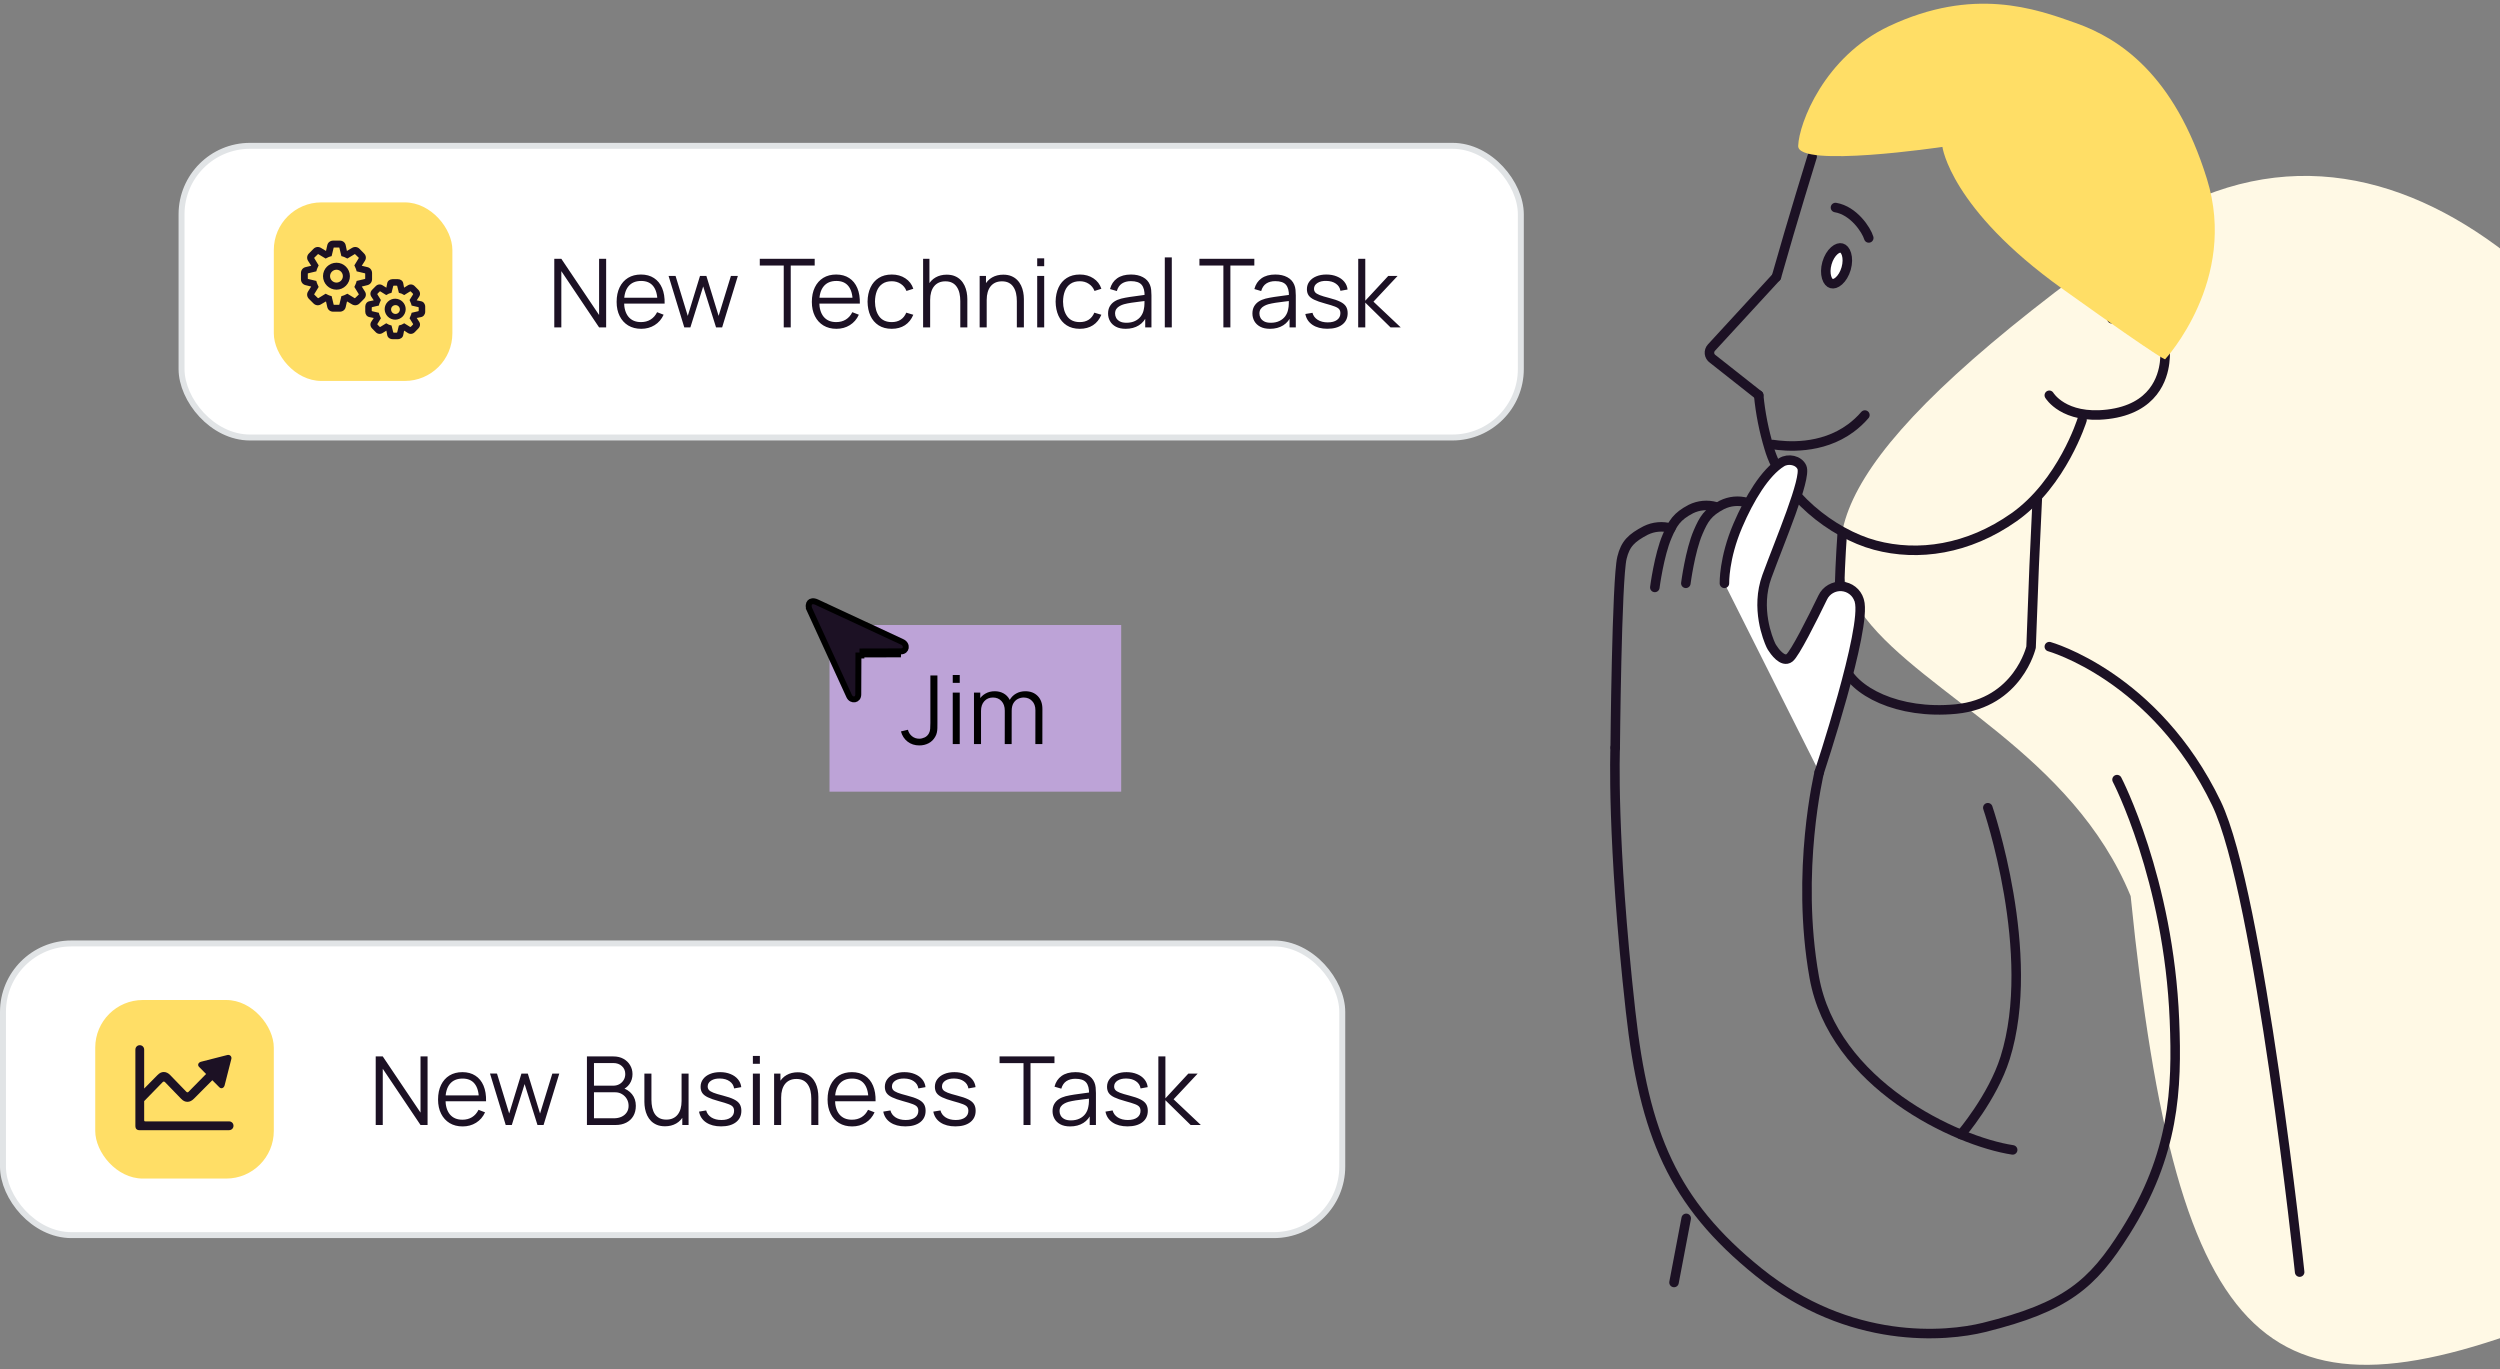 <svg width="420" height="230" viewBox="0 0 420 230" fill="none" xmlns="http://www.w3.org/2000/svg">
  <rect x="0" y="0" width="420" height="230" fill="#808080" stroke="none"/>
  <rect x="30.5" y="24.5" width="225" height="49" rx="11.5" fill="#FFFFFF"/>
  <path d="M93.12 55V43.48H94.304L100.648 52.92V43.48H101.832V55H100.648L94.304 45.552V55H93.12ZM107.729 55.24C106.886 55.24 106.156 55.053 105.537 54.68C104.924 54.307 104.446 53.781 104.105 53.104C103.764 52.427 103.593 51.632 103.593 50.72C103.593 49.776 103.761 48.96 104.097 48.272C104.433 47.584 104.905 47.053 105.513 46.68C106.126 46.307 106.849 46.12 107.681 46.12C108.534 46.12 109.262 46.317 109.865 46.712C110.468 47.101 110.924 47.661 111.233 48.392C111.542 49.123 111.684 49.995 111.657 51.008H110.457V50.592C110.436 49.472 110.193 48.627 109.729 48.056C109.27 47.485 108.598 47.2 107.713 47.2C106.785 47.2 106.073 47.501 105.577 48.104C105.086 48.707 104.841 49.565 104.841 50.68C104.841 51.768 105.086 52.613 105.577 53.216C106.073 53.813 106.774 54.112 107.681 54.112C108.3 54.112 108.838 53.971 109.297 53.688C109.761 53.4 110.126 52.987 110.393 52.448L111.489 52.872C111.148 53.624 110.644 54.208 109.977 54.624C109.316 55.035 108.566 55.24 107.729 55.24ZM104.425 51.008V50.024H111.025V51.008H104.425ZM114.96 55L112.32 46.352L113.496 46.36L115.544 53.072L117.6 46.36H118.672L120.728 53.072L122.792 46.36H123.96L121.32 55H120.296L118.136 48.12L115.984 55H114.96ZM131.668 55V44.608H127.644V43.48H136.868V44.608H132.844V55H131.668ZM140.526 55.24C139.683 55.24 138.953 55.053 138.334 54.68C137.721 54.307 137.243 53.781 136.902 53.104C136.561 52.427 136.39 51.632 136.39 50.72C136.39 49.776 136.558 48.96 136.894 48.272C137.23 47.584 137.702 47.053 138.31 46.68C138.923 46.307 139.646 46.12 140.478 46.12C141.331 46.12 142.059 46.317 142.662 46.712C143.265 47.101 143.721 47.661 144.03 48.392C144.339 49.123 144.481 49.995 144.454 51.008H143.254V50.592C143.233 49.472 142.99 48.627 142.526 48.056C142.067 47.485 141.395 47.2 140.51 47.2C139.582 47.2 138.87 47.501 138.374 48.104C137.883 48.707 137.638 49.565 137.638 50.68C137.638 51.768 137.883 52.613 138.374 53.216C138.87 53.813 139.571 54.112 140.478 54.112C141.097 54.112 141.635 53.971 142.094 53.688C142.558 53.4 142.923 52.987 143.19 52.448L144.286 52.872C143.945 53.624 143.441 54.208 142.774 54.624C142.113 55.035 141.363 55.24 140.526 55.24ZM137.222 51.008V50.024H143.822V51.008H137.222ZM149.813 55.24C148.944 55.24 148.208 55.045 147.605 54.656C147.003 54.267 146.544 53.731 146.229 53.048C145.92 52.36 145.76 51.571 145.749 50.68C145.76 49.773 145.925 48.979 146.245 48.296C146.565 47.608 147.027 47.075 147.629 46.696C148.232 46.312 148.963 46.12 149.821 46.12C150.696 46.12 151.456 46.333 152.101 46.76C152.752 47.187 153.197 47.771 153.437 48.512L152.285 48.88C152.083 48.363 151.76 47.963 151.317 47.68C150.88 47.392 150.379 47.248 149.813 47.248C149.179 47.248 148.653 47.395 148.237 47.688C147.821 47.976 147.512 48.379 147.309 48.896C147.107 49.413 147.003 50.008 146.997 50.68C147.008 51.715 147.248 52.547 147.717 53.176C148.187 53.8 148.885 54.112 149.813 54.112C150.4 54.112 150.899 53.979 151.309 53.712C151.725 53.44 152.04 53.045 152.253 52.528L153.437 52.88C153.117 53.648 152.648 54.235 152.029 54.64C151.411 55.04 150.672 55.24 149.813 55.24ZM161.329 55V50.592C161.329 50.112 161.283 49.672 161.193 49.272C161.102 48.867 160.955 48.515 160.753 48.216C160.555 47.912 160.297 47.677 159.977 47.512C159.662 47.347 159.278 47.264 158.825 47.264C158.409 47.264 158.041 47.336 157.721 47.48C157.406 47.624 157.139 47.832 156.921 48.104C156.707 48.371 156.545 48.696 156.433 49.08C156.321 49.464 156.265 49.901 156.265 50.392L155.433 50.208C155.433 49.323 155.587 48.579 155.897 47.976C156.206 47.373 156.633 46.917 157.177 46.608C157.721 46.299 158.345 46.144 159.049 46.144C159.566 46.144 160.017 46.224 160.401 46.384C160.79 46.544 161.118 46.76 161.385 47.032C161.657 47.304 161.875 47.616 162.041 47.968C162.206 48.315 162.326 48.685 162.401 49.08C162.475 49.469 162.513 49.859 162.513 50.248V55H161.329ZM155.081 55V43.48H156.145V49.984H156.265V55H155.081ZM170.829 55V50.592C170.829 50.112 170.783 49.672 170.693 49.272C170.602 48.867 170.455 48.515 170.253 48.216C170.055 47.912 169.797 47.677 169.477 47.512C169.162 47.347 168.778 47.264 168.325 47.264C167.909 47.264 167.541 47.336 167.221 47.48C166.906 47.624 166.639 47.832 166.421 48.104C166.207 48.371 166.045 48.696 165.933 49.08C165.821 49.464 165.765 49.901 165.765 50.392L164.933 50.208C164.933 49.323 165.087 48.579 165.397 47.976C165.706 47.373 166.133 46.917 166.677 46.608C167.221 46.299 167.845 46.144 168.549 46.144C169.066 46.144 169.517 46.224 169.901 46.384C170.29 46.544 170.618 46.76 170.885 47.032C171.157 47.304 171.375 47.616 171.541 47.968C171.706 48.315 171.826 48.685 171.901 49.08C171.975 49.469 172.013 49.859 172.013 50.248V55H170.829ZM164.581 55V46.36H165.645V48.488H165.765V55H164.581ZM174.249 44.72V43.4H175.425V44.72H174.249ZM174.249 55V46.36H175.425V55H174.249ZM181.407 55.24C180.538 55.24 179.802 55.045 179.199 54.656C178.596 54.267 178.138 53.731 177.823 53.048C177.514 52.36 177.354 51.571 177.343 50.68C177.354 49.773 177.519 48.979 177.839 48.296C178.159 47.608 178.62 47.075 179.223 46.696C179.826 46.312 180.556 46.12 181.415 46.12C182.29 46.12 183.05 46.333 183.695 46.76C184.346 47.187 184.791 47.771 185.031 48.512L183.879 48.88C183.676 48.363 183.354 47.963 182.911 47.68C182.474 47.392 181.972 47.248 181.407 47.248C180.772 47.248 180.247 47.395 179.831 47.688C179.415 47.976 179.106 48.379 178.903 48.896C178.7 49.413 178.596 50.008 178.591 50.68C178.602 51.715 178.842 52.547 179.311 53.176C179.78 53.8 180.479 54.112 181.407 54.112C181.994 54.112 182.492 53.979 182.903 53.712C183.319 53.44 183.634 53.045 183.847 52.528L185.031 52.88C184.711 53.648 184.242 54.235 183.623 54.64C183.004 55.04 182.266 55.24 181.407 55.24ZM189.108 55.24C188.457 55.24 187.91 55.123 187.468 54.888C187.03 54.653 186.702 54.341 186.484 53.952C186.265 53.563 186.156 53.139 186.156 52.68C186.156 52.211 186.249 51.811 186.436 51.48C186.628 51.144 186.886 50.869 187.212 50.656C187.542 50.443 187.924 50.28 188.356 50.168C188.793 50.061 189.276 49.968 189.804 49.888C190.337 49.803 190.857 49.731 191.364 49.672C191.876 49.608 192.324 49.547 192.708 49.488L192.292 49.744C192.308 48.891 192.142 48.259 191.796 47.848C191.449 47.437 190.846 47.232 189.988 47.232C189.396 47.232 188.894 47.365 188.484 47.632C188.078 47.899 187.793 48.32 187.628 48.896L186.484 48.56C186.681 47.787 187.078 47.187 187.676 46.76C188.273 46.333 189.049 46.12 190.004 46.12C190.793 46.12 191.462 46.269 192.012 46.568C192.566 46.861 192.958 47.288 193.188 47.848C193.294 48.099 193.364 48.379 193.396 48.688C193.428 48.997 193.444 49.312 193.444 49.632V55H192.396V52.832L192.7 52.96C192.406 53.701 191.95 54.267 191.332 54.656C190.713 55.045 189.972 55.24 189.108 55.24ZM189.244 54.224C189.793 54.224 190.273 54.125 190.684 53.928C191.094 53.731 191.425 53.461 191.676 53.12C191.926 52.773 192.089 52.384 192.164 51.952C192.228 51.675 192.262 51.371 192.268 51.04C192.273 50.704 192.276 50.453 192.276 50.288L192.724 50.52C192.324 50.573 191.889 50.627 191.42 50.68C190.956 50.733 190.497 50.795 190.044 50.864C189.596 50.933 189.19 51.016 188.828 51.112C188.582 51.181 188.345 51.28 188.116 51.408C187.886 51.531 187.697 51.696 187.548 51.904C187.404 52.112 187.332 52.371 187.332 52.68C187.332 52.931 187.393 53.173 187.516 53.408C187.644 53.643 187.846 53.837 188.124 53.992C188.406 54.147 188.78 54.224 189.244 54.224ZM195.686 55V43.24H196.862V55H195.686ZM205.528 55V44.608H201.504V43.48H210.728V44.608H206.704V55H205.528ZM213.358 55.24C212.707 55.24 212.16 55.123 211.718 54.888C211.28 54.653 210.952 54.341 210.734 53.952C210.515 53.563 210.406 53.139 210.406 52.68C210.406 52.211 210.499 51.811 210.686 51.48C210.878 51.144 211.136 50.869 211.462 50.656C211.792 50.443 212.174 50.28 212.606 50.168C213.043 50.061 213.526 49.968 214.054 49.888C214.587 49.803 215.107 49.731 215.614 49.672C216.126 49.608 216.574 49.547 216.958 49.488L216.542 49.744C216.558 48.891 216.392 48.259 216.046 47.848C215.699 47.437 215.096 47.232 214.238 47.232C213.646 47.232 213.144 47.365 212.734 47.632C212.328 47.899 212.043 48.32 211.878 48.896L210.734 48.56C210.931 47.787 211.328 47.187 211.926 46.76C212.523 46.333 213.299 46.12 214.254 46.12C215.043 46.12 215.712 46.269 216.262 46.568C216.816 46.861 217.208 47.288 217.438 47.848C217.544 48.099 217.614 48.379 217.646 48.688C217.678 48.997 217.694 49.312 217.694 49.632V55H216.646V52.832L216.95 52.96C216.656 53.701 216.2 54.267 215.582 54.656C214.963 55.045 214.222 55.24 213.358 55.24ZM213.494 54.224C214.043 54.224 214.523 54.125 214.934 53.928C215.344 53.731 215.675 53.461 215.926 53.12C216.176 52.773 216.339 52.384 216.414 51.952C216.478 51.675 216.512 51.371 216.518 51.04C216.523 50.704 216.526 50.453 216.526 50.288L216.974 50.52C216.574 50.573 216.139 50.627 215.67 50.68C215.206 50.733 214.747 50.795 214.294 50.864C213.846 50.933 213.44 51.016 213.078 51.112C212.832 51.181 212.595 51.28 212.366 51.408C212.136 51.531 211.947 51.696 211.798 51.904C211.654 52.112 211.582 52.371 211.582 52.68C211.582 52.931 211.643 53.173 211.766 53.408C211.894 53.643 212.096 53.837 212.374 53.992C212.656 54.147 213.03 54.224 213.494 54.224ZM223 55.232C221.987 55.232 221.152 55.013 220.496 54.576C219.846 54.139 219.446 53.531 219.296 52.752L220.496 52.552C220.624 53.043 220.915 53.435 221.368 53.728C221.827 54.016 222.392 54.16 223.064 54.16C223.72 54.16 224.238 54.024 224.616 53.752C224.995 53.475 225.184 53.099 225.184 52.624C225.184 52.357 225.123 52.141 225 51.976C224.883 51.805 224.64 51.648 224.272 51.504C223.904 51.36 223.355 51.189 222.624 50.992C221.84 50.779 221.227 50.565 220.784 50.352C220.342 50.139 220.027 49.893 219.84 49.616C219.654 49.333 219.56 48.989 219.56 48.584C219.56 48.093 219.699 47.664 219.976 47.296C220.254 46.923 220.638 46.635 221.128 46.432C221.619 46.224 222.19 46.12 222.84 46.12C223.491 46.12 224.072 46.227 224.584 46.44C225.102 46.648 225.518 46.941 225.832 47.32C226.147 47.699 226.334 48.139 226.392 48.64L225.192 48.856C225.112 48.349 224.859 47.949 224.432 47.656C224.011 47.357 223.475 47.203 222.824 47.192C222.211 47.176 221.712 47.293 221.328 47.544C220.944 47.789 220.752 48.117 220.752 48.528C220.752 48.757 220.822 48.955 220.96 49.12C221.099 49.28 221.35 49.432 221.712 49.576C222.08 49.72 222.603 49.877 223.28 50.048C224.075 50.251 224.699 50.464 225.152 50.688C225.606 50.912 225.928 51.176 226.12 51.48C226.312 51.784 226.408 52.16 226.408 52.608C226.408 53.424 226.104 54.067 225.496 54.536C224.894 55 224.062 55.232 223 55.232ZM228.175 55L228.183 43.48H229.367V50.52L233.223 46.36H234.791L230.743 50.68L235.319 55H233.607L229.367 50.84V55H228.175Z" fill="#1C1124"/>
  <rect x="46" y="34" width="30" height="30" rx="8" fill="#FFDE66"/>
  <path d="M55.975 52.365H57.083C57.572 52.365 57.979 52.056 58.077 51.589L58.258 50.798C58.273 50.7 58.295 50.662 58.318 50.647L59.147 51.137C59.554 51.378 60.051 51.325 60.39 50.986L61.151 50.218C61.512 49.856 61.565 49.367 61.301 48.967L60.774 48.131C60.774 48.116 60.782 48.108 60.782 48.139L61.731 47.905C62.19 47.792 62.507 47.393 62.507 46.903V45.879C62.507 45.389 62.198 44.99 61.731 44.877L60.782 44.651C60.782 44.651 60.782 44.651 60.774 44.651L61.301 43.822C61.565 43.408 61.512 42.925 61.151 42.571L60.39 41.795C60.051 41.456 59.554 41.404 59.147 41.645L58.273 42.165C58.265 42.165 58.258 42.165 58.28 42.157L58.077 41.193C57.979 40.726 57.58 40.424 57.083 40.424H55.975C55.486 40.424 55.086 40.726 54.981 41.193L54.77 42.157C54.777 42.157 54.777 42.157 54.777 42.165L53.919 41.645C53.512 41.404 53.014 41.456 52.675 41.795L51.907 42.571C51.553 42.925 51.508 43.415 51.756 43.822L52.291 44.658C52.284 44.666 52.284 44.673 52.276 44.651L51.327 44.877C50.86 44.99 50.559 45.389 50.559 45.879V46.903C50.559 47.393 50.86 47.792 51.327 47.905L52.276 48.139C52.284 48.131 52.284 48.131 52.284 48.131L51.756 48.967C51.5 49.367 51.553 49.856 51.907 50.218L52.675 50.986C53.014 51.325 53.504 51.378 53.911 51.137L54.747 50.647C54.762 50.647 54.792 50.655 54.807 50.798L54.981 51.589C55.086 52.056 55.486 52.365 55.975 52.365ZM56.126 51.205C56.058 51.205 56.058 51.197 56.043 51.129L55.712 49.751C55.32 49.668 54.981 49.495 54.709 49.344L53.512 50.075C53.444 50.105 53.436 50.112 53.384 50.06L52.819 49.51C52.766 49.457 52.773 49.457 52.811 49.389L53.534 48.206C53.444 47.973 53.225 47.619 53.143 47.197L51.787 46.873C51.711 46.858 51.711 46.858 51.711 46.783V45.999C51.711 45.924 51.711 45.924 51.787 45.909L53.143 45.585C53.225 45.17 53.444 44.816 53.534 44.583L52.811 43.392C52.773 43.325 52.766 43.325 52.819 43.279L53.384 42.722C53.436 42.669 53.444 42.677 53.512 42.715L54.709 43.438C54.981 43.287 55.32 43.114 55.712 43.031L56.043 41.66C56.058 41.584 56.058 41.584 56.126 41.584H56.932C57.007 41.584 57.007 41.584 57.022 41.66L57.354 43.031C57.738 43.114 58.084 43.287 58.356 43.438L59.554 42.715C59.621 42.677 59.629 42.669 59.674 42.722L60.247 43.279C60.292 43.325 60.292 43.325 60.254 43.392L59.531 44.583C59.614 44.816 59.84 45.17 59.915 45.585L61.279 45.909C61.346 45.924 61.354 45.924 61.354 45.999V46.783C61.354 46.858 61.346 46.858 61.279 46.873L59.915 47.197C59.84 47.619 59.614 47.973 59.531 48.206L60.254 49.389C60.292 49.457 60.292 49.457 60.247 49.51L59.674 50.06C59.629 50.112 59.621 50.105 59.554 50.075L58.356 49.344C58.084 49.495 57.738 49.668 57.354 49.751L57.022 51.129C57.007 51.197 57.007 51.205 56.932 51.205H56.126ZM56.533 48.666C57.768 48.666 58.785 47.641 58.785 46.391C58.785 45.155 57.768 44.138 56.533 44.138C55.275 44.138 54.265 45.148 54.265 46.391C54.265 47.634 55.275 48.666 56.533 48.666ZM56.533 47.476C55.938 47.476 55.448 46.993 55.448 46.391C55.448 45.803 55.938 45.313 56.533 45.313C57.12 45.313 57.602 45.803 57.602 46.391C57.602 46.986 57.12 47.476 56.533 47.476ZM65.965 56.983H66.831C67.283 56.983 67.667 56.712 67.743 56.297L67.886 55.551C67.886 55.544 67.886 55.544 67.886 55.544L68.534 55.951C68.903 56.177 69.355 56.132 69.671 55.808L70.281 55.182C70.598 54.858 70.658 54.407 70.417 54.045L70.002 53.412C70.002 53.404 70.002 53.397 70.01 53.42L70.748 53.269C71.155 53.186 71.434 52.809 71.434 52.365V51.514C71.434 51.069 71.155 50.693 70.748 50.61L70.01 50.459C70.002 50.459 70.002 50.459 70.002 50.459L70.417 49.834C70.658 49.472 70.598 49.02 70.281 48.688L69.671 48.071C69.355 47.747 68.903 47.702 68.534 47.928L67.878 48.334C67.871 48.334 67.863 48.334 67.886 48.327L67.743 47.574C67.667 47.167 67.283 46.896 66.831 46.896H65.965C65.513 46.896 65.128 47.167 65.053 47.574L64.91 48.327V48.334L64.262 47.928C63.893 47.702 63.441 47.747 63.124 48.071L62.514 48.688C62.198 49.02 62.138 49.472 62.379 49.834L62.793 50.466C62.793 50.474 62.793 50.481 62.785 50.459L62.047 50.61C61.633 50.693 61.362 51.069 61.362 51.514V52.365C61.362 52.809 61.633 53.186 62.047 53.269L62.785 53.42H62.793L62.379 54.045C62.138 54.407 62.198 54.858 62.514 55.182L63.124 55.808C63.441 56.132 63.893 56.177 64.262 55.951L64.917 55.544C64.925 55.544 64.933 55.544 64.91 55.551L65.053 56.297C65.128 56.712 65.513 56.983 65.965 56.983ZM66.168 55.883C66.085 55.883 66.07 55.86 66.055 55.785L65.776 54.685C65.467 54.617 65.181 54.504 64.887 54.309L63.916 54.911C63.863 54.934 63.825 54.941 63.772 54.896L63.433 54.55C63.381 54.489 63.381 54.452 63.411 54.407L63.991 53.472C63.946 53.284 63.712 52.937 63.644 52.546L62.544 52.29C62.477 52.275 62.454 52.252 62.454 52.184V51.694C62.454 51.627 62.477 51.604 62.544 51.589L63.644 51.333C63.712 50.941 63.946 50.594 63.991 50.406L63.411 49.472C63.381 49.427 63.381 49.389 63.433 49.329L63.772 48.982C63.825 48.93 63.863 48.937 63.916 48.967L64.887 49.57C65.181 49.374 65.467 49.261 65.776 49.193L66.055 48.093C66.07 48.018 66.085 47.995 66.168 47.995H66.627C66.71 47.995 66.725 48.018 66.74 48.093L67.012 49.193C67.328 49.261 67.614 49.374 67.908 49.57L68.88 48.967C68.925 48.937 68.97 48.93 69.023 48.982L69.362 49.329C69.415 49.389 69.415 49.427 69.385 49.472L68.805 50.406C68.85 50.594 69.083 50.941 69.151 51.333L70.251 51.589C70.319 51.604 70.341 51.627 70.341 51.694V52.184C70.341 52.252 70.319 52.275 70.251 52.29L69.151 52.546C69.083 52.937 68.85 53.284 68.805 53.472L69.385 54.407C69.415 54.452 69.415 54.489 69.362 54.55L69.023 54.896C68.97 54.941 68.925 54.934 68.88 54.911L67.908 54.309C67.614 54.504 67.328 54.617 67.012 54.685L66.74 55.785C66.725 55.86 66.71 55.883 66.627 55.883H66.168ZM66.394 53.706C67.358 53.706 68.157 52.907 68.157 51.935C68.157 50.979 67.358 50.18 66.394 50.18C65.422 50.18 64.624 50.971 64.624 51.935C64.624 52.9 65.422 53.706 66.394 53.706ZM66.454 52.742C66.032 52.742 65.701 52.41 65.701 51.988C65.701 51.581 66.032 51.258 66.454 51.258C66.846 51.258 67.177 51.581 67.177 51.988C67.177 52.403 66.846 52.742 66.454 52.742Z" fill="#1C1124"/>
  <rect x="30.5" y="24.5" width="225" height="49" rx="11.5" stroke="#E1E4E6"/>
  <rect x="0.5" y="158.5" width="225" height="49" rx="11.5" fill="#FFFFFF"/>
  <path d="M63.12 189V177.48H64.304L70.648 186.92V177.48H71.832V189H70.648L64.304 179.552V189H63.12ZM77.729 189.24C76.886 189.24 76.156 189.053 75.537 188.68C74.924 188.307 74.447 187.781 74.105 187.104C73.764 186.427 73.593 185.632 73.593 184.72C73.593 183.776 73.761 182.96 74.097 182.272C74.433 181.584 74.905 181.053 75.513 180.68C76.126 180.307 76.849 180.12 77.681 180.12C78.534 180.12 79.263 180.317 79.865 180.712C80.468 181.101 80.924 181.661 81.233 182.392C81.543 183.123 81.684 183.995 81.657 185.008H80.457V184.592C80.436 183.472 80.193 182.627 79.729 182.056C79.27 181.485 78.599 181.2 77.713 181.2C76.785 181.2 76.073 181.501 75.577 182.104C75.087 182.707 74.841 183.565 74.841 184.68C74.841 185.768 75.087 186.613 75.577 187.216C76.073 187.813 76.775 188.112 77.681 188.112C78.3 188.112 78.838 187.971 79.297 187.688C79.761 187.4 80.126 186.987 80.393 186.448L81.489 186.872C81.148 187.624 80.644 188.208 79.977 188.624C79.316 189.035 78.567 189.24 77.729 189.24ZM74.425 185.008V184.024H81.025V185.008H74.425ZM84.96 189L82.32 180.352L83.496 180.36L85.544 187.072L87.6 180.36H88.672L90.728 187.072L92.792 180.36H93.96L91.32 189H90.296L88.136 182.12L85.984 189H84.96ZM98.604 189V177.48H103.052C103.698 177.48 104.26 177.613 104.74 177.88C105.22 178.147 105.594 178.507 105.86 178.96C106.127 179.408 106.26 179.904 106.26 180.448C106.26 181.067 106.095 181.619 105.764 182.104C105.434 182.584 104.991 182.917 104.436 183.104L104.42 182.712C105.167 182.925 105.754 183.299 106.18 183.832C106.607 184.365 106.82 185.011 106.82 185.768C106.82 186.435 106.679 187.011 106.396 187.496C106.114 187.976 105.716 188.347 105.204 188.608C104.692 188.869 104.098 189 103.42 189H98.604ZM99.788 187.872H103.132C103.602 187.872 104.023 187.789 104.396 187.624C104.77 187.453 105.063 187.213 105.276 186.904C105.495 186.595 105.604 186.221 105.604 185.784C105.604 185.357 105.506 184.973 105.308 184.632C105.111 184.291 104.842 184.019 104.5 183.816C104.164 183.608 103.78 183.504 103.348 183.504H99.788V187.872ZM99.788 182.392H103.044C103.412 182.392 103.748 182.309 104.052 182.144C104.356 181.973 104.596 181.741 104.772 181.448C104.954 181.155 105.044 180.816 105.044 180.432C105.044 179.888 104.855 179.445 104.476 179.104C104.103 178.763 103.626 178.592 103.044 178.592H99.788V182.392ZM111.721 189.216C111.204 189.216 110.75 189.136 110.361 188.976C109.977 188.816 109.649 188.6 109.377 188.328C109.11 188.056 108.894 187.747 108.729 187.4C108.564 187.048 108.444 186.677 108.369 186.288C108.294 185.893 108.257 185.501 108.257 185.112V180.36H109.441V184.768C109.441 185.243 109.486 185.683 109.577 186.088C109.668 186.493 109.812 186.848 110.009 187.152C110.212 187.451 110.47 187.683 110.785 187.848C111.105 188.013 111.492 188.096 111.945 188.096C112.361 188.096 112.726 188.024 113.041 187.88C113.361 187.736 113.628 187.531 113.841 187.264C114.06 186.992 114.225 186.664 114.337 186.28C114.449 185.891 114.505 185.453 114.505 184.968L115.337 185.152C115.337 186.037 115.182 186.781 114.873 187.384C114.564 187.987 114.137 188.443 113.593 188.752C113.049 189.061 112.425 189.216 111.721 189.216ZM114.625 189V186.872H114.505V180.36H115.681V189H114.625ZM121.141 189.232C120.128 189.232 119.293 189.013 118.637 188.576C117.986 188.139 117.586 187.531 117.437 186.752L118.637 186.552C118.765 187.043 119.056 187.435 119.509 187.728C119.968 188.016 120.533 188.16 121.205 188.16C121.861 188.16 122.378 188.024 122.757 187.752C123.136 187.475 123.325 187.099 123.325 186.624C123.325 186.357 123.264 186.141 123.141 185.976C123.024 185.805 122.781 185.648 122.413 185.504C122.045 185.36 121.496 185.189 120.765 184.992C119.981 184.779 119.368 184.565 118.925 184.352C118.482 184.139 118.168 183.893 117.981 183.616C117.794 183.333 117.701 182.989 117.701 182.584C117.701 182.093 117.84 181.664 118.117 181.296C118.394 180.923 118.778 180.635 119.269 180.432C119.76 180.224 120.33 180.12 120.981 180.12C121.632 180.12 122.213 180.227 122.725 180.44C123.242 180.648 123.658 180.941 123.973 181.32C124.288 181.699 124.474 182.139 124.533 182.64L123.333 182.856C123.253 182.349 123 181.949 122.573 181.656C122.152 181.357 121.616 181.203 120.965 181.192C120.352 181.176 119.853 181.293 119.469 181.544C119.085 181.789 118.893 182.117 118.893 182.528C118.893 182.757 118.962 182.955 119.101 183.12C119.24 183.28 119.49 183.432 119.853 183.576C120.221 183.72 120.744 183.877 121.421 184.048C122.216 184.251 122.84 184.464 123.293 184.688C123.746 184.912 124.069 185.176 124.261 185.48C124.453 185.784 124.549 186.16 124.549 186.608C124.549 187.424 124.245 188.067 123.637 188.536C123.034 189 122.202 189.232 121.141 189.232ZM126.483 178.72V177.4H127.659V178.72H126.483ZM126.483 189V180.36H127.659V189H126.483ZM136.298 189V184.592C136.298 184.112 136.252 183.672 136.162 183.272C136.071 182.867 135.924 182.515 135.722 182.216C135.524 181.912 135.266 181.677 134.946 181.512C134.631 181.347 134.247 181.264 133.794 181.264C133.378 181.264 133.01 181.336 132.69 181.48C132.375 181.624 132.108 181.832 131.89 182.104C131.676 182.371 131.514 182.696 131.402 183.08C131.29 183.464 131.234 183.901 131.234 184.392L130.402 184.208C130.402 183.323 130.556 182.579 130.866 181.976C131.175 181.373 131.602 180.917 132.146 180.608C132.69 180.299 133.314 180.144 134.018 180.144C134.535 180.144 134.986 180.224 135.37 180.384C135.759 180.544 136.087 180.76 136.354 181.032C136.626 181.304 136.844 181.616 137.01 181.968C137.175 182.315 137.295 182.685 137.37 183.08C137.444 183.469 137.482 183.859 137.482 184.248V189H136.298ZM130.05 189V180.36H131.114V182.488H131.234V189H130.05ZM143.167 189.24C142.324 189.24 141.593 189.053 140.975 188.68C140.361 188.307 139.884 187.781 139.543 187.104C139.201 186.427 139.031 185.632 139.031 184.72C139.031 183.776 139.199 182.96 139.535 182.272C139.871 181.584 140.343 181.053 140.951 180.68C141.564 180.307 142.287 180.12 143.119 180.12C143.972 180.12 144.7 180.317 145.303 180.712C145.905 181.101 146.361 181.661 146.671 182.392C146.98 183.123 147.121 183.995 147.095 185.008H145.895V184.592C145.873 183.472 145.631 182.627 145.167 182.056C144.708 181.485 144.036 181.2 143.151 181.2C142.223 181.2 141.511 181.501 141.015 182.104C140.524 182.707 140.279 183.565 140.279 184.68C140.279 185.768 140.524 186.613 141.015 187.216C141.511 187.813 142.212 188.112 143.119 188.112C143.737 188.112 144.276 187.971 144.735 187.688C145.199 187.4 145.564 186.987 145.831 186.448L146.927 186.872C146.585 187.624 146.081 188.208 145.415 188.624C144.753 189.035 144.004 189.24 143.167 189.24ZM139.863 185.008V184.024H146.463V185.008H139.863ZM152.094 189.232C151.081 189.232 150.246 189.013 149.59 188.576C148.939 188.139 148.539 187.531 148.39 186.752L149.59 186.552C149.718 187.043 150.009 187.435 150.462 187.728C150.921 188.016 151.486 188.16 152.158 188.16C152.814 188.16 153.331 188.024 153.71 187.752C154.089 187.475 154.278 187.099 154.278 186.624C154.278 186.357 154.217 186.141 154.094 185.976C153.977 185.805 153.734 185.648 153.366 185.504C152.998 185.36 152.449 185.189 151.718 184.992C150.934 184.779 150.321 184.565 149.878 184.352C149.435 184.139 149.121 183.893 148.934 183.616C148.747 183.333 148.654 182.989 148.654 182.584C148.654 182.093 148.793 181.664 149.07 181.296C149.347 180.923 149.731 180.635 150.222 180.432C150.713 180.224 151.283 180.12 151.934 180.12C152.585 180.12 153.166 180.227 153.678 180.44C154.195 180.648 154.611 180.941 154.926 181.32C155.241 181.699 155.427 182.139 155.486 182.64L154.286 182.856C154.206 182.349 153.953 181.949 153.526 181.656C153.105 181.357 152.569 181.203 151.918 181.192C151.305 181.176 150.806 181.293 150.422 181.544C150.038 181.789 149.846 182.117 149.846 182.528C149.846 182.757 149.915 182.955 150.054 183.12C150.193 183.28 150.443 183.432 150.806 183.576C151.174 183.72 151.697 183.877 152.374 184.048C153.169 184.251 153.793 184.464 154.246 184.688C154.699 184.912 155.022 185.176 155.214 185.48C155.406 185.784 155.502 186.16 155.502 186.608C155.502 187.424 155.198 188.067 154.59 188.536C153.987 189 153.155 189.232 152.094 189.232ZM160.5 189.232C159.487 189.232 158.652 189.013 157.996 188.576C157.346 188.139 156.946 187.531 156.796 186.752L157.996 186.552C158.124 187.043 158.415 187.435 158.868 187.728C159.327 188.016 159.892 188.16 160.564 188.16C161.22 188.16 161.738 188.024 162.116 187.752C162.495 187.475 162.684 187.099 162.684 186.624C162.684 186.357 162.623 186.141 162.5 185.976C162.383 185.805 162.14 185.648 161.772 185.504C161.404 185.36 160.855 185.189 160.124 184.992C159.34 184.779 158.727 184.565 158.284 184.352C157.842 184.139 157.527 183.893 157.34 183.616C157.154 183.333 157.06 182.989 157.06 182.584C157.06 182.093 157.199 181.664 157.476 181.296C157.754 180.923 158.138 180.635 158.628 180.432C159.119 180.224 159.69 180.12 160.34 180.12C160.991 180.12 161.572 180.227 162.084 180.44C162.602 180.648 163.018 180.941 163.332 181.32C163.647 181.699 163.834 182.139 163.892 182.64L162.692 182.856C162.612 182.349 162.359 181.949 161.932 181.656C161.511 181.357 160.975 181.203 160.324 181.192C159.711 181.176 159.212 181.293 158.828 181.544C158.444 181.789 158.252 182.117 158.252 182.528C158.252 182.757 158.322 182.955 158.46 183.12C158.599 183.28 158.85 183.432 159.212 183.576C159.58 183.72 160.103 183.877 160.78 184.048C161.575 184.251 162.199 184.464 162.652 184.688C163.106 184.912 163.428 185.176 163.62 185.48C163.812 185.784 163.908 186.16 163.908 186.608C163.908 187.424 163.604 188.067 162.996 188.536C162.394 189 161.562 189.232 160.5 189.232ZM171.95 189V178.608H167.926V177.48H177.15V178.608H173.126V189H171.95ZM179.78 189.24C179.129 189.24 178.582 189.123 178.14 188.888C177.702 188.653 177.374 188.341 177.156 187.952C176.937 187.563 176.828 187.139 176.828 186.68C176.828 186.211 176.921 185.811 177.108 185.48C177.3 185.144 177.558 184.869 177.884 184.656C178.214 184.443 178.596 184.28 179.028 184.168C179.465 184.061 179.948 183.968 180.476 183.888C181.009 183.803 181.529 183.731 182.036 183.672C182.548 183.608 182.996 183.547 183.38 183.488L182.964 183.744C182.98 182.891 182.814 182.259 182.468 181.848C182.121 181.437 181.518 181.232 180.66 181.232C180.068 181.232 179.566 181.365 179.156 181.632C178.75 181.899 178.465 182.32 178.299 182.896L177.156 182.56C177.353 181.787 177.75 181.187 178.348 180.76C178.945 180.333 179.721 180.12 180.676 180.12C181.465 180.12 182.134 180.269 182.684 180.568C183.238 180.861 183.63 181.288 183.86 181.848C183.966 182.099 184.036 182.379 184.068 182.688C184.1 182.997 184.116 183.312 184.116 183.632V189H183.068V186.832L183.372 186.96C183.078 187.701 182.622 188.267 182.004 188.656C181.385 189.045 180.644 189.24 179.78 189.24ZM179.916 188.224C180.465 188.224 180.945 188.125 181.356 187.928C181.766 187.731 182.097 187.461 182.348 187.12C182.598 186.773 182.761 186.384 182.836 185.952C182.9 185.675 182.934 185.371 182.94 185.04C182.945 184.704 182.948 184.453 182.948 184.288L183.396 184.52C182.996 184.573 182.561 184.627 182.092 184.68C181.628 184.733 181.169 184.795 180.716 184.864C180.268 184.933 179.862 185.016 179.5 185.112C179.254 185.181 179.017 185.28 178.788 185.408C178.558 185.531 178.369 185.696 178.22 185.904C178.076 186.112 178.004 186.371 178.004 186.68C178.004 186.931 178.065 187.173 178.188 187.408C178.316 187.643 178.518 187.837 178.796 187.992C179.078 188.147 179.452 188.224 179.916 188.224ZM189.422 189.232C188.409 189.232 187.574 189.013 186.918 188.576C186.267 188.139 185.867 187.531 185.718 186.752L186.918 186.552C187.046 187.043 187.337 187.435 187.79 187.728C188.249 188.016 188.814 188.16 189.486 188.16C190.142 188.16 190.659 188.024 191.038 187.752C191.417 187.475 191.606 187.099 191.606 186.624C191.606 186.357 191.545 186.141 191.422 185.976C191.305 185.805 191.062 185.648 190.694 185.504C190.326 185.36 189.777 185.189 189.046 184.992C188.262 184.779 187.649 184.565 187.206 184.352C186.763 184.139 186.449 183.893 186.262 183.616C186.075 183.333 185.982 182.989 185.982 182.584C185.982 182.093 186.121 181.664 186.398 181.296C186.675 180.923 187.059 180.635 187.55 180.432C188.041 180.224 188.611 180.12 189.262 180.12C189.913 180.12 190.494 180.227 191.006 180.44C191.523 180.648 191.939 180.941 192.254 181.32C192.569 181.699 192.755 182.139 192.814 182.64L191.614 182.856C191.534 182.349 191.281 181.949 190.854 181.656C190.433 181.357 189.897 181.203 189.246 181.192C188.633 181.176 188.134 181.293 187.75 181.544C187.366 181.789 187.174 182.117 187.174 182.528C187.174 182.757 187.243 182.955 187.382 183.12C187.521 183.28 187.771 183.432 188.134 183.576C188.502 183.72 189.025 183.877 189.702 184.048C190.497 184.251 191.121 184.464 191.574 184.688C192.027 184.912 192.35 185.176 192.542 185.48C192.734 185.784 192.83 186.16 192.83 186.608C192.83 187.424 192.526 188.067 191.918 188.536C191.315 189 190.483 189.232 189.422 189.232ZM194.596 189L194.604 177.48H195.788V184.52L199.644 180.36H201.212L197.164 184.68L201.74 189H200.028L195.788 184.84V189H194.596Z" fill="#1C1124"/>
  <rect x="16" y="168" width="30" height="30" rx="8" fill="#FFDE66"/>
  <rect x="19" y="171" width="24" height="24" rx="8" fill="#FFDE66"/>
  <path d="M22.744 189.22C22.744 189.612 23 189.868 23.392 189.868H38.482C38.896 189.868 39.227 189.552 39.227 189.13C39.227 188.708 38.896 188.392 38.482 188.392H24.432C24.273 188.392 24.221 188.339 24.221 188.181V184.987L27.325 181.8C27.385 181.732 27.46 181.702 27.52 181.702C27.581 181.702 27.656 181.732 27.724 181.8L30.413 184.58C30.752 184.949 31.114 185.107 31.491 185.107C31.867 185.107 32.214 184.941 32.575 184.587L35.672 181.476L36.854 182.666C37.171 182.983 37.615 182.794 37.736 182.342L38.866 177.905C38.979 177.491 38.61 177.137 38.195 177.242L33.773 178.372C33.321 178.493 33.125 178.922 33.449 179.246L34.624 180.429L31.694 183.405C31.634 183.472 31.558 183.51 31.498 183.51C31.43 183.51 31.362 183.472 31.295 183.405L28.605 180.625C28.259 180.263 27.897 180.097 27.52 180.097C27.144 180.097 26.812 180.248 26.443 180.625L24.221 182.877V176.338C24.221 175.924 23.904 175.592 23.482 175.592C23.061 175.592 22.744 175.924 22.744 176.338V189.22Z" fill="#1C1124"/>
  <rect x="0.5" y="158.5" width="225" height="49" rx="11.5" stroke="#E1E4E6"/>
  <rect width="49" height="28" transform="translate(139.359 105)" fill="#BDA3D7"/>
  <path d="M154.447 125.232C153.679 125.232 153.021 125.019 152.471 124.592C151.922 124.165 151.551 123.595 151.359 122.88L152.535 122.6C152.631 123.021 152.853 123.379 153.199 123.672C153.551 123.96 153.965 124.104 154.439 124.104C154.738 124.104 155.039 124.032 155.343 123.888C155.653 123.744 155.895 123.507 156.071 123.176C156.189 122.947 156.255 122.699 156.271 122.432C156.293 122.16 156.303 121.835 156.303 121.456V113.48H157.487V121.456C157.487 121.776 157.485 122.067 157.479 122.328C157.474 122.584 157.445 122.832 157.391 123.072C157.343 123.307 157.25 123.544 157.111 123.784C156.834 124.269 156.461 124.632 155.991 124.872C155.527 125.112 155.013 125.232 154.447 125.232ZM160.061 114.72V113.4H161.237V114.72H160.061ZM160.061 125V116.36H161.237V125H160.061ZM173.94 125L173.948 119.328C173.948 118.661 173.761 118.139 173.388 117.76C173.02 117.376 172.55 117.184 171.98 117.184C171.654 117.184 171.337 117.259 171.028 117.408C170.718 117.557 170.462 117.797 170.26 118.128C170.062 118.459 169.964 118.891 169.964 119.424L169.268 119.224C169.252 118.605 169.372 118.064 169.628 117.6C169.889 117.136 170.246 116.776 170.7 116.52C171.158 116.259 171.676 116.128 172.252 116.128C173.121 116.128 173.817 116.397 174.34 116.936C174.862 117.469 175.124 118.192 175.124 119.104L175.116 125H173.94ZM163.628 125V116.36H164.684V118.488H164.812V125H163.628ZM168.796 125L168.804 119.408C168.804 118.72 168.62 118.179 168.252 117.784C167.889 117.384 167.409 117.184 166.812 117.184C166.214 117.184 165.732 117.389 165.364 117.8C164.996 118.205 164.812 118.747 164.812 119.424L164.108 119.04C164.108 118.485 164.238 117.989 164.5 117.552C164.761 117.109 165.118 116.763 165.572 116.512C166.025 116.256 166.54 116.128 167.116 116.128C167.665 116.128 168.153 116.245 168.58 116.48C169.012 116.715 169.35 117.056 169.596 117.504C169.841 117.952 169.964 118.496 169.964 119.136L169.956 125H168.796Z" fill="black"/>
  <g clip-path="url(#clip0_2357_66504)">
    <path d="M144.899 109.948L151.354 109.931L144.899 109.448L144.898 109.448L144.899 109.948ZM144.899 109.948V109.448L151.353 109.431L151.354 109.431C151.86 109.431 152.112 109.136 152.165 108.821C152.218 108.498 152.069 108.072 151.538 107.827L151.536 107.827L137.229 101.173L137.229 101.173C136.599 100.88 136.219 101.03 136.049 101.216C135.864 101.418 135.746 101.852 136.026 102.463L135.571 102.671L136.026 102.463L142.655 116.929L142.656 116.931C142.868 117.397 143.267 117.544 143.586 117.489C143.888 117.436 144.187 117.191 144.19 116.661C144.19 116.661 144.19 116.66 144.19 116.66L144.216 110.124C144.216 110.124 144.216 110.123 144.216 110.123L144.216 110.122L144.716 110.124C144.716 109.992 144.768 109.948 144.899 109.948Z" fill="#1C1124" stroke="black"/>
  </g>
  <g clip-path="url(#clip1_2357_66504)">
    <path d="M357.95 39.735C258.655 110.509 338.451 102.988 357.95 150.542C365.798 228.107 381.112 240.927 430.63 220.851C456.135 203.92 482.289 149.353 462.791 101.798C443.293 54.244 401.536 8.668 357.95 39.735Z" fill="#FFF9E5"/>
    <path d="M342.264 83.82L341.74 95.074L341.221 108.724C341.221 108.724 339.049 118.101 328.592 119.122C318.902 120.063 311.193 116.12 309.695 111.622C308.198 107.124 309.491 89.658 309.491 89.658" stroke="#1C1124" stroke-width="1.6" stroke-linecap="round" stroke-linejoin="round"/>
    <path d="M298.434 46.533C301.129 37.005 304.442 26.312 304.442 26.312L298.434 46.533Z" fill="#1C1124"/>
    <path d="M298.434 46.533C301.129 37.005 304.442 26.312 304.442 26.312" stroke="#1C1124" stroke-width="1.6" stroke-linecap="round" stroke-linejoin="round"/>
    <path d="M349.779 70.565C349.779 70.565 346.485 81.146 338.376 86.883C330.646 92.335 322.241 93.526 315.011 91.584C307.78 89.643 299.44 83.008 297.212 75.266C296.336 72.371 295.749 69.398 295.459 66.389" stroke="#1C1124" stroke-width="1.6" stroke-linecap="round" stroke-linejoin="round"/>
    <path d="M344.283 66.408C344.283 66.408 346.679 70.478 354.069 69.604C361.919 68.675 363.356 63.355 363.651 60.937C363.947 58.519 363.863 54.688 361.008 53.553C358.154 52.417 354.792 53.553 354.792 53.553" stroke="#1C1124" stroke-width="1.6" stroke-linecap="round" stroke-linejoin="round"/>
    <path d="M298.433 46.533L287.521 58.4C287.398 58.533 287.305 58.691 287.249 58.862C287.192 59.034 287.173 59.216 287.193 59.395C287.213 59.575 287.272 59.748 287.365 59.903C287.458 60.058 287.584 60.191 287.733 60.294L295.459 66.389" stroke="#1C1124" stroke-width="1.6" stroke-linecap="round" stroke-linejoin="round"/>
    <path d="M326.326 24.681C326.326 24.681 327.667 35.079 346.492 48.53C364.667 61.517 363.756 60.338 363.756 60.338C363.756 60.338 376.054 47.073 370.767 30.069C365.285 12.369 355.899 6.441 348.868 3.92C341.837 1.399 331.524 -2.246 317.398 4.377C306.486 9.499 302.23 20.707 302.094 24.502C301.959 28.298 326.326 24.681 326.326 24.681Z" fill="#FFDE66"/>
    <path d="M313.951 39.974C313.552 38.621 311.412 35.373 308.361 34.865" stroke="#1C1124" stroke-width="1.6" stroke-linecap="round" stroke-linejoin="round"/>
    <path d="M309.393 41.676C309.695 41.761 310.024 42.064 310.215 42.709C310.404 43.343 310.415 44.2 310.154 45.112C309.894 46.025 309.433 46.748 308.938 47.19C308.435 47.639 307.995 47.725 307.693 47.639C307.391 47.554 307.062 47.252 306.87 46.606C306.682 45.973 306.671 45.116 306.931 44.203C307.191 43.291 307.653 42.568 308.148 42.126C308.651 41.677 309.091 41.591 309.393 41.676Z" fill="#FFFFFF" stroke="#1C1124" stroke-width="1.6"/>
    <path d="M297.809 74.679C300.001 75.008 305.966 75.588 310.928 71.928C311.799 71.285 312.595 70.547 313.3 69.728" stroke="#1C1124" stroke-width="1.6" stroke-linecap="round" stroke-linejoin="round"/>
    <path d="M344.287 108.636C344.287 108.636 362.082 113.575 372.367 134.967C379.594 150.007 386.341 213.714 386.341 213.714" stroke="#1C1124" stroke-width="1.6" stroke-linecap="round" stroke-linejoin="round"/>
    <path d="M271.353 125.609C271.353 125.609 270.71 140.82 273.936 169.874C276.228 190.52 281.031 202.101 295.452 213.714C310.768 226.05 326.958 224.581 333.294 223.012C347.145 219.582 351.513 215.775 357.059 206.984C365.311 193.91 365.778 183.032 365.307 171.383C364.345 147.64 355.661 130.977 355.661 130.977" stroke="#1C1124" stroke-width="1.6" stroke-linecap="round" stroke-linejoin="round"/>
    <path d="M305.634 129.734C305.634 129.734 301.617 146.33 304.791 164.161C307.986 182.126 328.635 191.734 338.126 193.183" stroke="#1C1124" stroke-width="1.6" stroke-linecap="round" stroke-linejoin="round"/>
    <path d="M329.441 190.595C329.441 190.595 334.764 184.397 336.856 177.751C342.366 160.254 333.953 135.698 333.953 135.698" stroke="#1C1124" stroke-width="1.6" stroke-linecap="round" stroke-linejoin="round"/>
    <path d="M305.635 129.734C305.635 129.734 313.696 105.436 312.366 100.926C312.366 100.878 312.338 100.835 312.322 100.791C312.124 100.166 311.741 99.615 311.224 99.209C310.706 98.803 310.078 98.561 309.42 98.515C308.763 98.469 308.107 98.62 307.537 98.95C306.967 99.279 306.51 99.771 306.226 100.362C304.401 104.122 301.542 109.827 300.636 110.518C299.486 111.4 298.085 109.379 297.685 108.744C297.614 108.625 297.549 108.503 297.49 108.378C297.023 107.358 294.89 102.185 296.839 96.841C299.015 90.885 303.526 80.348 302.72 78.51C302.193 77.319 300.452 76.954 299.31 77.656C296.555 79.352 293.896 83.731 291.948 88.297C289.588 93.823 289.704 98 289.704 98" fill="#FFFFFF"/>
    <path d="M305.635 129.734C305.635 129.734 313.696 105.436 312.366 100.926C312.366 100.878 312.338 100.835 312.322 100.791C312.124 100.166 311.741 99.615 311.224 99.209C310.706 98.803 310.078 98.561 309.42 98.515C308.763 98.469 308.107 98.62 307.537 98.95C306.967 99.279 306.51 99.771 306.226 100.362C304.401 104.122 301.542 109.827 300.636 110.518C299.486 111.4 298.085 109.379 297.685 108.744C297.614 108.625 297.548 108.503 297.49 108.378C297.023 107.358 294.89 102.185 296.839 96.841C299.015 90.885 303.526 80.348 302.72 78.51C302.193 77.319 300.452 76.954 299.31 77.656C296.555 79.352 293.896 83.731 291.948 88.297C289.588 93.823 289.704 98 289.704 98" stroke="#1C1124" stroke-width="1.6" stroke-linecap="round" stroke-linejoin="round"/>
    <path d="M283.221 97.996C283.221 97.996 283.927 92.556 285.281 89.412C286.251 87.161 286.914 86.061 289.274 84.822C290.58 84.172 292.084 84.031 293.49 84.425" stroke="#1C1124" stroke-width="1.6" stroke-linecap="round" stroke-linejoin="round"/>
    <path d="M278.01 98.687C278.01 98.687 278.72 93.252 280.074 90.103C281.04 87.852 281.707 86.752 284.067 85.518C285.375 84.872 286.879 84.738 288.283 85.141" stroke="#1C1124" stroke-width="1.6" stroke-linecap="round" stroke-linejoin="round"/>
    <path d="M271.354 125.609C271.354 125.609 271.605 97.357 272.491 93.704C273.066 91.322 274.124 90.353 276.484 89.115C277.795 88.472 279.299 88.337 280.704 88.737" stroke="#1C1124" stroke-width="1.6" stroke-linecap="round" stroke-linejoin="round"/>
    <path d="M281.236 215.457L283.285 204.686" stroke="#1C1124" stroke-width="1.6" stroke-linecap="round" stroke-linejoin="round"/>
  </g>
  <defs>
    <clipPath id="clip0_2357_66504">
      <rect width="24" height="23.851" fill="#FFFFFF" transform="matrix(0 -1 1 0 132 121)"/>
    </clipPath>
    <clipPath id="clip1_2357_66504">
      <rect width="200" height="229.358" fill="#FFFFFF" transform="translate(270)"/>
    </clipPath>
  </defs>
</svg>
